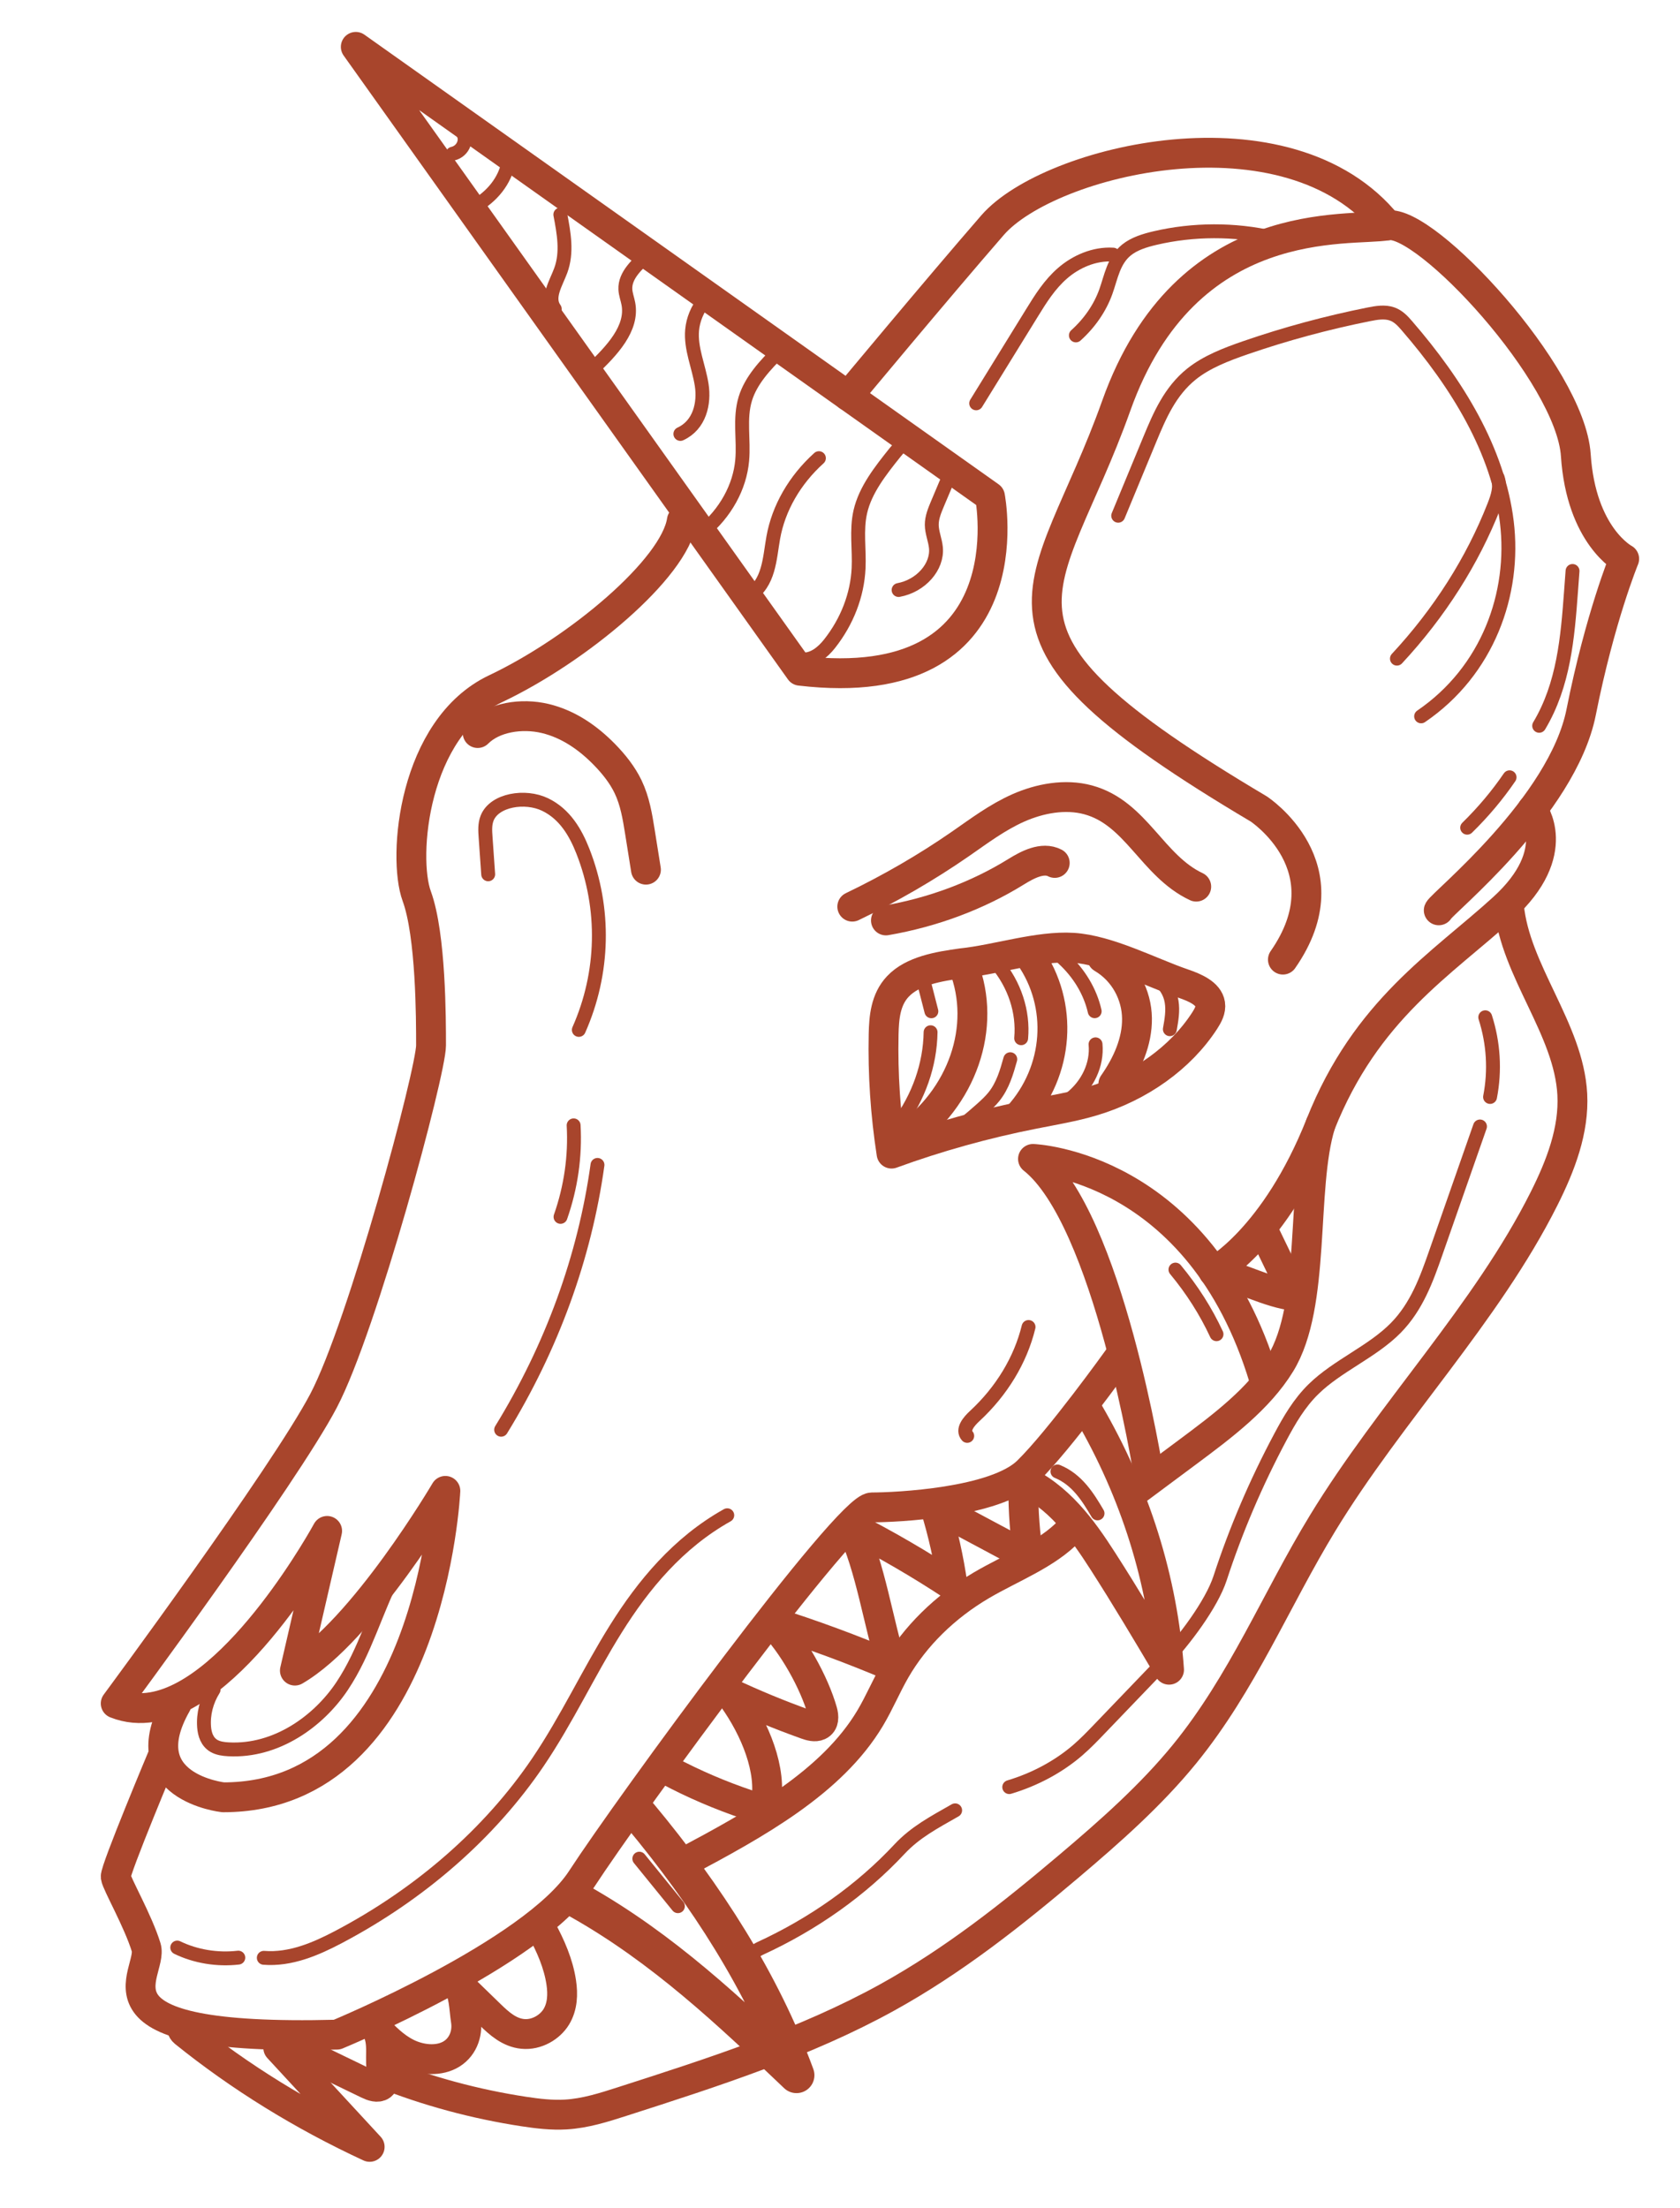 <svg width="121" height="159" viewBox="0 0 121 159" fill="none" xmlns="http://www.w3.org/2000/svg">
<path d="M49.109 37.482C48.593 40.943 41.625 46.784 35.69 49.597C29.754 52.409 28.98 61.711 30.013 64.523C31.045 67.335 31.045 73.393 31.045 75.278C31.045 77.163 26.142 95.458 23.303 100.866C20.464 106.274 8.335 122.663 8.335 122.663C9.206 123.008 10.097 123.072 10.99 122.921C17.238 121.863 23.561 110.239 23.561 110.239L21.239 120.297C26.142 117.446 32.077 107.356 32.077 107.356C32.077 107.356 31.045 129.421 16.077 129.421C16.077 129.421 9.303 128.691 12.723 122.688" stroke="#A8452C" stroke-width="2.15" stroke-miterlimit="10" stroke-linecap="round" stroke-linejoin="round"/>
<path d="M57.625 48.298L25.625 3.375L71.303 35.752C71.303 35.752 74.141 50.245 57.625 48.298Z" stroke="#A8452C" stroke-width="2.15" stroke-miterlimit="10" stroke-linecap="round" stroke-linejoin="round"/>
<path d="M103.625 65.551C103.819 65.064 112.529 58.088 113.883 51.273C115.238 44.459 116.98 40.241 116.98 40.241C116.98 40.241 113.883 38.618 113.496 32.778C113.109 26.937 102.658 15.742 99.948 16.229C97.238 16.715 85.432 15.093 80.4 29.208C75.367 43.323 68.787 45.27 90.658 58.25C90.658 58.25 97.045 62.427 92.4 69.1" stroke="#A8452C" stroke-width="2.15" stroke-miterlimit="10" stroke-linecap="round" stroke-linejoin="round"/>
<path d="M61.09 28.513C61.09 28.513 67.415 20.902 71.488 16.213C75.56 11.523 92.786 7.305 99.947 16.229" stroke="#A8452C" stroke-width="2.15" stroke-miterlimit="10" stroke-linecap="round" stroke-linejoin="round"/>
<path d="M11.76 126.356C11.76 126.356 8.269 134.667 8.334 135.154C8.399 135.641 9.947 138.326 10.528 140.228C11.108 142.13 5.302 146.998 24.27 146.511C24.27 146.511 38.399 140.67 41.883 135.316C45.367 129.962 61.044 108.546 62.786 108.546C64.528 108.546 71.689 108.221 74.012 105.95C76.334 103.678 80.519 97.838 80.519 97.838" stroke="#A8452C" stroke-width="2.15" stroke-miterlimit="10" stroke-linecap="round" stroke-linejoin="round"/>
<path d="M82.722 106.112C82.722 106.112 79.819 87.725 74.4 83.452C74.4 83.452 86.4 83.885 91.045 99.298" stroke="#A8452C" stroke-width="2.15" stroke-miterlimit="10" stroke-linecap="round" stroke-linejoin="round"/>
<path d="M110.365 58.293C110.365 58.293 112.721 61.333 108.27 65.389C103.818 69.445 98.399 72.69 95.108 80.964C91.818 89.239 87.416 91.579 87.416 91.579" stroke="#A8452C" stroke-width="2.15" stroke-miterlimit="10" stroke-linecap="round" stroke-linejoin="round"/>
<path d="M34.405 52.785C35.541 51.647 37.567 51.331 39.27 51.739C40.974 52.146 42.384 53.162 43.511 54.308C44.211 55.021 44.828 55.799 45.239 56.657C45.733 57.69 45.913 58.806 46.09 59.909C46.234 60.814 46.378 61.719 46.523 62.623" stroke="#A8452C" stroke-width="2.15" stroke-miterlimit="10" stroke-linecap="round" stroke-linejoin="round"/>
<path d="M35.161 62.957C35.098 62.067 35.036 61.177 34.974 60.286C34.941 59.822 34.91 59.345 35.087 58.904C35.615 57.593 37.827 57.243 39.258 57.932C40.69 58.62 41.461 59.971 41.978 61.285C43.614 65.44 43.51 70.061 41.69 74.162" stroke="#A8452C" stroke-miterlimit="10" stroke-linecap="round" stroke-linejoin="round"/>
<path d="M61.384 65.286C64.127 63.969 66.735 62.457 69.172 60.77C70.511 59.843 71.813 58.855 73.347 58.175C74.882 57.495 76.717 57.148 78.369 57.596C81.836 58.536 82.979 62.35 86.157 63.845" stroke="#A8452C" stroke-width="2.15" stroke-miterlimit="10" stroke-linecap="round" stroke-linejoin="round"/>
<path d="M63.808 66.279C67.186 65.696 70.408 64.492 73.182 62.775C74.008 62.264 75.092 61.687 75.966 62.138" stroke="#A8452C" stroke-width="2.15" stroke-miterlimit="10" stroke-linecap="round" stroke-linejoin="round"/>
<path d="M80.537 37.137C81.297 35.301 82.057 33.465 82.817 31.629C83.52 29.932 84.273 28.167 85.824 26.928C86.912 26.058 88.31 25.519 89.701 25.039C92.581 24.045 95.553 23.241 98.583 22.635C99.138 22.524 99.739 22.422 100.264 22.608C100.719 22.768 101.035 23.114 101.324 23.449C104.957 27.645 107.899 32.428 108.527 37.586C109.155 42.743 107.154 48.314 102.354 51.584" stroke="#A8452C" stroke-miterlimit="10" stroke-linecap="round" stroke-linejoin="round"/>
<path d="M100.612 47.428C103.676 44.131 106.055 40.389 107.611 36.418C107.867 35.764 108.102 35.057 107.867 34.397" stroke="#A8452C" stroke-miterlimit="10" stroke-linecap="round" stroke-linejoin="round"/>
<path d="M70.308 29.043C71.646 26.874 72.985 24.704 74.324 22.535C74.951 21.518 75.591 20.486 76.54 19.665C77.49 18.844 78.811 18.249 80.172 18.335" stroke="#A8452C" stroke-miterlimit="10" stroke-linecap="round" stroke-linejoin="round"/>
<path d="M77.489 24.152C78.481 23.26 79.225 22.176 79.645 21.008C80.026 19.953 80.194 18.759 81.142 17.994C81.699 17.547 82.451 17.316 83.194 17.142C85.947 16.499 88.906 16.491 91.663 17.12" stroke="#A8452C" stroke-miterlimit="10" stroke-linecap="round" stroke-linejoin="round"/>
<path d="M73.489 106.5C76.249 107.722 77.95 110.109 79.43 112.413C81.086 114.991 82.643 117.613 84.199 120.234C83.753 113.81 81.767 107.465 78.397 101.684" stroke="#A8452C" stroke-width="2.15" stroke-miterlimit="10" stroke-linecap="round" stroke-linejoin="round"/>
<path d="M48.114 127.479C49.94 128.454 51.876 129.285 53.886 129.96C54.26 130.085 54.743 130.188 55.019 129.941C55.168 129.808 55.2 129.614 55.22 129.432C55.491 126.956 54.106 123.975 52.505 121.882C54.304 122.729 56.159 123.494 58.058 124.172C58.35 124.276 58.694 124.378 58.974 124.25C59.369 124.07 59.338 123.591 59.233 123.224C58.648 121.166 57.112 118.36 55.48 116.746C58.472 117.685 61.401 118.765 64.249 119.979C63.274 116.974 62.706 112.806 61.296 109.924C63.833 111.22 66.277 112.642 68.612 114.182C68.343 112.274 67.919 110.38 67.347 108.519" stroke="#A8452C" stroke-width="2.15" stroke-miterlimit="10" stroke-linecap="round" stroke-linejoin="round"/>
<path d="M41.698 136.889C47.754 140.296 52.597 144.891 57.367 149.432C54.916 142.757 50.904 136.499 46.09 130.716" stroke="#A8452C" stroke-width="2.581" stroke-miterlimit="10" stroke-linecap="round" stroke-linejoin="round"/>
<path d="M19.886 146.875C22.097 147.944 24.308 149.014 26.52 150.084C26.811 150.225 27.202 150.361 27.457 150.175C27.675 150.017 27.635 149.73 27.571 149.495C27.227 148.237 27.753 147.132 27.051 145.984C27.717 146.682 28.404 147.396 29.322 147.852C30.239 148.308 31.452 148.457 32.362 147.992C33.323 147.501 33.702 146.446 33.555 145.511C33.407 144.576 33.453 143.518 32.869 142.712C33.681 143.501 34.494 144.291 35.307 145.08C35.947 145.701 36.68 146.366 37.653 146.459C38.65 146.555 39.613 145.976 40.067 145.227C40.521 144.477 40.547 143.594 40.424 142.76C40.224 141.411 39.661 140.118 38.984 138.883" stroke="#A8452C" stroke-width="2.15" stroke-miterlimit="10" stroke-linecap="round" stroke-linejoin="round"/>
<path d="M95.109 80.964C93.682 85.586 94.825 93.945 92.221 98.191C90.667 100.724 88.069 102.676 85.527 104.567C84.302 105.478 83.077 106.389 81.853 107.3" stroke="#A8452C" stroke-width="2.15" stroke-miterlimit="10" stroke-linecap="round" stroke-linejoin="round"/>
<path d="M77.042 110.206C75.397 111.942 72.864 112.874 70.698 114.146C68.053 115.7 65.894 117.828 64.488 120.265C63.835 121.398 63.343 122.594 62.671 123.72C59.913 128.345 54.462 131.338 49.254 134.11" stroke="#A8452C" stroke-width="2.15" stroke-miterlimit="10" stroke-linecap="round" stroke-linejoin="round"/>
<path d="M108.678 65.22C109.123 69.93 112.991 74.081 113.242 78.8C113.379 81.387 112.407 83.926 111.209 86.313C107.052 94.591 100.135 101.679 95.262 109.677C91.894 115.204 89.494 121.176 85.319 126.302C82.906 129.265 79.947 131.883 76.933 134.43C72.888 137.849 68.691 141.184 63.895 143.833C58.014 147.082 51.377 149.22 44.8 151.332C43.491 151.753 42.157 152.178 40.759 152.261C39.747 152.321 38.731 152.2 37.731 152.048C34.207 151.51 30.769 150.58 27.535 149.291C27.663 148.905 27.791 148.519 27.919 148.133" stroke="#A8452C" stroke-width="2.15" stroke-miterlimit="10" stroke-linecap="round" stroke-linejoin="round"/>
<path d="M72.689 128.686C74.544 128.131 76.245 127.214 77.619 126.031C78.185 125.542 78.696 125.011 79.206 124.479C80.745 122.877 82.284 121.274 83.822 119.671C85.27 118.163 87.263 115.512 87.874 113.645C89.009 110.17 90.462 106.768 92.217 103.479C92.867 102.259 93.571 101.039 94.608 100.024C96.329 98.339 98.851 97.33 100.532 95.618C102.043 94.08 102.747 92.112 103.415 90.201C104.475 87.172 105.534 84.144 106.594 81.115" stroke="#A8452C" stroke-miterlimit="10" stroke-linecap="round" stroke-linejoin="round"/>
<path d="M36.094 102.953C39.748 97.015 42.111 90.52 43.033 83.883" stroke="#A8452C" stroke-miterlimit="10" stroke-linecap="round" stroke-linejoin="round"/>
<path d="M19 140.979C20.917 141.132 22.749 140.341 24.378 139.483C30.303 136.362 35.286 131.996 38.742 126.896C40.844 123.794 42.38 120.447 44.358 117.288C46.334 114.13 48.84 111.09 52.38 109.11" stroke="#A8452C" stroke-miterlimit="10" stroke-linecap="round" stroke-linejoin="round"/>
<path d="M69.663 103.396C69.274 102.959 69.765 102.37 70.202 101.967C72.145 100.17 73.5 97.93 74.08 95.554" stroke="#A8452C" stroke-miterlimit="10" stroke-linecap="round" stroke-linejoin="round"/>
<path d="M34.114 14.895C35.445 14.19 36.383 12.986 36.618 11.68" stroke="#A8452C" stroke-miterlimit="10" stroke-linecap="round" stroke-linejoin="round"/>
<path d="M42.646 26.602C44.067 25.256 45.588 23.651 45.258 21.876C45.193 21.527 45.057 21.187 45.041 20.835C44.992 19.816 45.922 18.972 46.788 18.256" stroke="#A8452C" stroke-miterlimit="10" stroke-linecap="round" stroke-linejoin="round"/>
<path d="M50.618 38.295C52.254 36.937 53.281 35.076 53.455 33.152C53.59 31.669 53.239 30.146 53.682 28.706C54.084 27.399 55.102 26.291 56.152 25.266" stroke="#A8452C" stroke-miterlimit="10" stroke-linecap="round" stroke-linejoin="round"/>
<path d="M57.712 47.482C58.567 47.573 59.278 46.951 59.753 46.348C61.017 44.743 61.747 42.845 61.839 40.923C61.904 39.564 61.659 38.186 61.964 36.85C62.324 35.273 63.414 33.893 64.482 32.561C64.733 32.247 65.046 31.902 65.496 31.877" stroke="#A8452C" stroke-miterlimit="10" stroke-linecap="round" stroke-linejoin="round"/>
<path d="M53.941 42.911C55.404 42.003 55.423 40.226 55.693 38.717C56.072 36.59 57.235 34.566 58.981 32.991" stroke="#A8452C" stroke-miterlimit="10" stroke-linecap="round" stroke-linejoin="round"/>
<path d="M50.725 21.643C50.221 22.273 49.916 23.014 49.848 23.77C49.731 25.1 50.331 26.393 50.538 27.715C50.745 29.037 50.398 30.607 49.003 31.247" stroke="#A8452C" stroke-miterlimit="10" stroke-linecap="round" stroke-linejoin="round"/>
<path d="M39.956 22.25C39.356 21.424 40.048 20.401 40.388 19.477C40.866 18.183 40.613 16.789 40.357 15.452" stroke="#A8452C" stroke-miterlimit="10" stroke-linecap="round" stroke-linejoin="round"/>
<path d="M33.187 9.403C33.753 9.913 33.407 10.897 32.602 11.069" stroke="#A8452C" stroke-miterlimit="10" stroke-linecap="round" stroke-linejoin="round"/>
<path d="M68.589 33.745C68.235 34.582 67.882 35.419 67.528 36.257C67.319 36.754 67.106 37.264 67.109 37.792C67.113 38.348 67.356 38.886 67.409 39.44C67.541 40.814 66.325 42.19 64.72 42.486" stroke="#A8452C" stroke-miterlimit="10" stroke-linecap="round" stroke-linejoin="round"/>
<path d="M69.281 69.359C67.587 69.593 65.732 69.904 64.668 71.034C63.775 71.981 63.668 73.275 63.642 74.482C63.581 77.351 63.772 80.224 64.213 83.069C67.522 81.861 70.961 80.903 74.475 80.211C75.888 79.932 77.319 79.695 78.688 79.287C82.1 78.27 85.035 76.167 86.763 73.499C87.003 73.128 87.226 72.719 87.161 72.3C87.042 71.536 86.066 71.115 85.215 70.824C82.851 70.014 79.823 68.403 77.279 68.246C74.781 68.091 71.78 69.098 69.281 69.359Z" stroke="#A8452C" stroke-width="2.15" stroke-miterlimit="10" stroke-linecap="round" stroke-linejoin="round"/>
<path d="M69.4 69.597C71.095 73.937 69.318 79.077 65.117 81.986C64.935 81.872 64.855 81.656 64.927 81.476" stroke="#A8452C" stroke-width="2.15" stroke-miterlimit="10" stroke-linecap="round" stroke-linejoin="round"/>
<path d="M74.151 68.823C76.62 72.352 76.285 77.117 73.339 80.379" stroke="#A8452C" stroke-width="2.15" stroke-miterlimit="10" stroke-linecap="round" stroke-linejoin="round"/>
<path d="M79.385 68.983C81.013 69.944 81.866 71.655 81.89 73.324C81.914 74.993 81.194 76.619 80.187 78.059" stroke="#A8452C" stroke-width="2.15" stroke-miterlimit="10" stroke-linecap="round" stroke-linejoin="round"/>
<path d="M13.234 145.898C13.01 145.909 13.109 146.207 13.271 146.337C17.267 149.561 21.77 152.344 26.625 154.592C24.431 152.217 22.237 149.841 20.043 147.466" stroke="#A8452C" stroke-width="2.15" stroke-miterlimit="10" stroke-linecap="round" stroke-linejoin="round"/>
<path d="M15.386 121.659C14.869 122.485 14.629 123.431 14.7 124.361C14.739 124.874 14.909 125.432 15.415 125.722C15.716 125.895 16.092 125.946 16.456 125.965C19.903 126.15 22.952 123.942 24.638 121.414C26.324 118.887 27.048 115.994 28.425 113.338" stroke="#A8452C" stroke-miterlimit="10" stroke-linecap="round" stroke-linejoin="round"/>
<path d="M83.232 70.445C83.902 70.804 84.274 71.464 84.383 72.124C84.493 72.784 84.375 73.454 84.257 74.112" stroke="#A8452C" stroke-miterlimit="10" stroke-linecap="round" stroke-linejoin="round"/>
<path d="M77.086 79.12C78.35 78.13 79.039 76.646 78.905 75.2" stroke="#A8452C" stroke-miterlimit="10" stroke-linecap="round" stroke-linejoin="round"/>
<path d="M76.562 69.008C77.722 70.068 78.523 71.404 78.843 72.817" stroke="#A8452C" stroke-miterlimit="10" stroke-linecap="round" stroke-linejoin="round"/>
<path d="M69.507 80.882C69.924 80.543 70.331 80.195 70.728 79.839C71.035 79.564 71.337 79.282 71.588 78.969C72.227 78.169 72.502 77.209 72.764 76.272" stroke="#A8452C" stroke-miterlimit="10" stroke-linecap="round" stroke-linejoin="round"/>
<path d="M71.771 69.347C73.079 70.909 73.719 72.857 73.548 74.761" stroke="#A8452C" stroke-miterlimit="10" stroke-linecap="round" stroke-linejoin="round"/>
<path d="M64.697 80.986C66.172 78.998 66.987 76.67 67.024 74.33" stroke="#A8452C" stroke-miterlimit="10" stroke-linecap="round" stroke-linejoin="round"/>
<path d="M66.528 70.665C66.712 71.384 66.896 72.102 67.081 72.821" stroke="#A8452C" stroke-miterlimit="10" stroke-linecap="round" stroke-linejoin="round"/>
<path d="M41.315 81.035C41.44 83.255 41.119 85.492 40.371 87.625" stroke="#A8452C" stroke-miterlimit="10" stroke-linecap="round" stroke-linejoin="round"/>
<path d="M84.66 91.421C85.86 92.867 86.856 94.432 87.618 96.074" stroke="#A8452C" stroke-miterlimit="10" stroke-linecap="round" stroke-linejoin="round"/>
<path d="M76.161 105.958C77.57 106.535 78.356 107.796 79.049 108.976" stroke="#A8452C" stroke-miterlimit="10" stroke-linecap="round" stroke-linejoin="round"/>
<path d="M68.054 108.596C67.864 108.559 67.948 108.846 68.113 108.934C70.098 109.995 72.082 111.055 74.067 112.116C73.822 110.49 73.7 108.851 73.703 107.211" stroke="#A8452C" stroke-width="2.15" stroke-miterlimit="10" stroke-linecap="round" stroke-linejoin="round"/>
<path d="M87.417 91.579C89.149 91.871 91.496 93.169 93.255 93.308C92.528 91.803 91.801 90.297 91.073 88.791" stroke="#A8452C" stroke-width="2.15" stroke-miterlimit="10" stroke-linecap="round" stroke-linejoin="round"/>
<path d="M46.046 133.84C46.973 134.98 47.899 136.121 48.826 137.261" stroke="#A8452C" stroke-miterlimit="10" stroke-linecap="round" stroke-linejoin="round"/>
<path d="M17.163 140.966C15.656 141.141 14.081 140.881 12.766 140.24" stroke="#A8452C" stroke-miterlimit="10" stroke-linecap="round" stroke-linejoin="round"/>
<path d="M113.26 41.115C113.224 41.609 113.187 42.104 113.15 42.599C112.906 45.901 112.628 49.307 110.857 52.264" stroke="#A8452C" stroke-miterlimit="10" stroke-linecap="round" stroke-linejoin="round"/>
<path d="M108.725 55.971C107.848 57.258 106.823 58.476 105.672 59.602" stroke="#A8452C" stroke-miterlimit="10" stroke-linecap="round" stroke-linejoin="round"/>
<path d="M107.32 78.991C107.69 77.086 107.571 75.115 106.973 73.251" stroke="#A8452C" stroke-miterlimit="10" stroke-linecap="round" stroke-linejoin="round"/>
<path d="M68.793 130.358C67.252 131.238 65.927 131.93 64.778 133.16C62.051 136.081 58.61 138.53 54.73 140.312C54.464 140.435 54.186 140.683 53.97 140.863" stroke="#A8452C" stroke-miterlimit="10" stroke-linecap="round" stroke-linejoin="round"/>
</svg>
